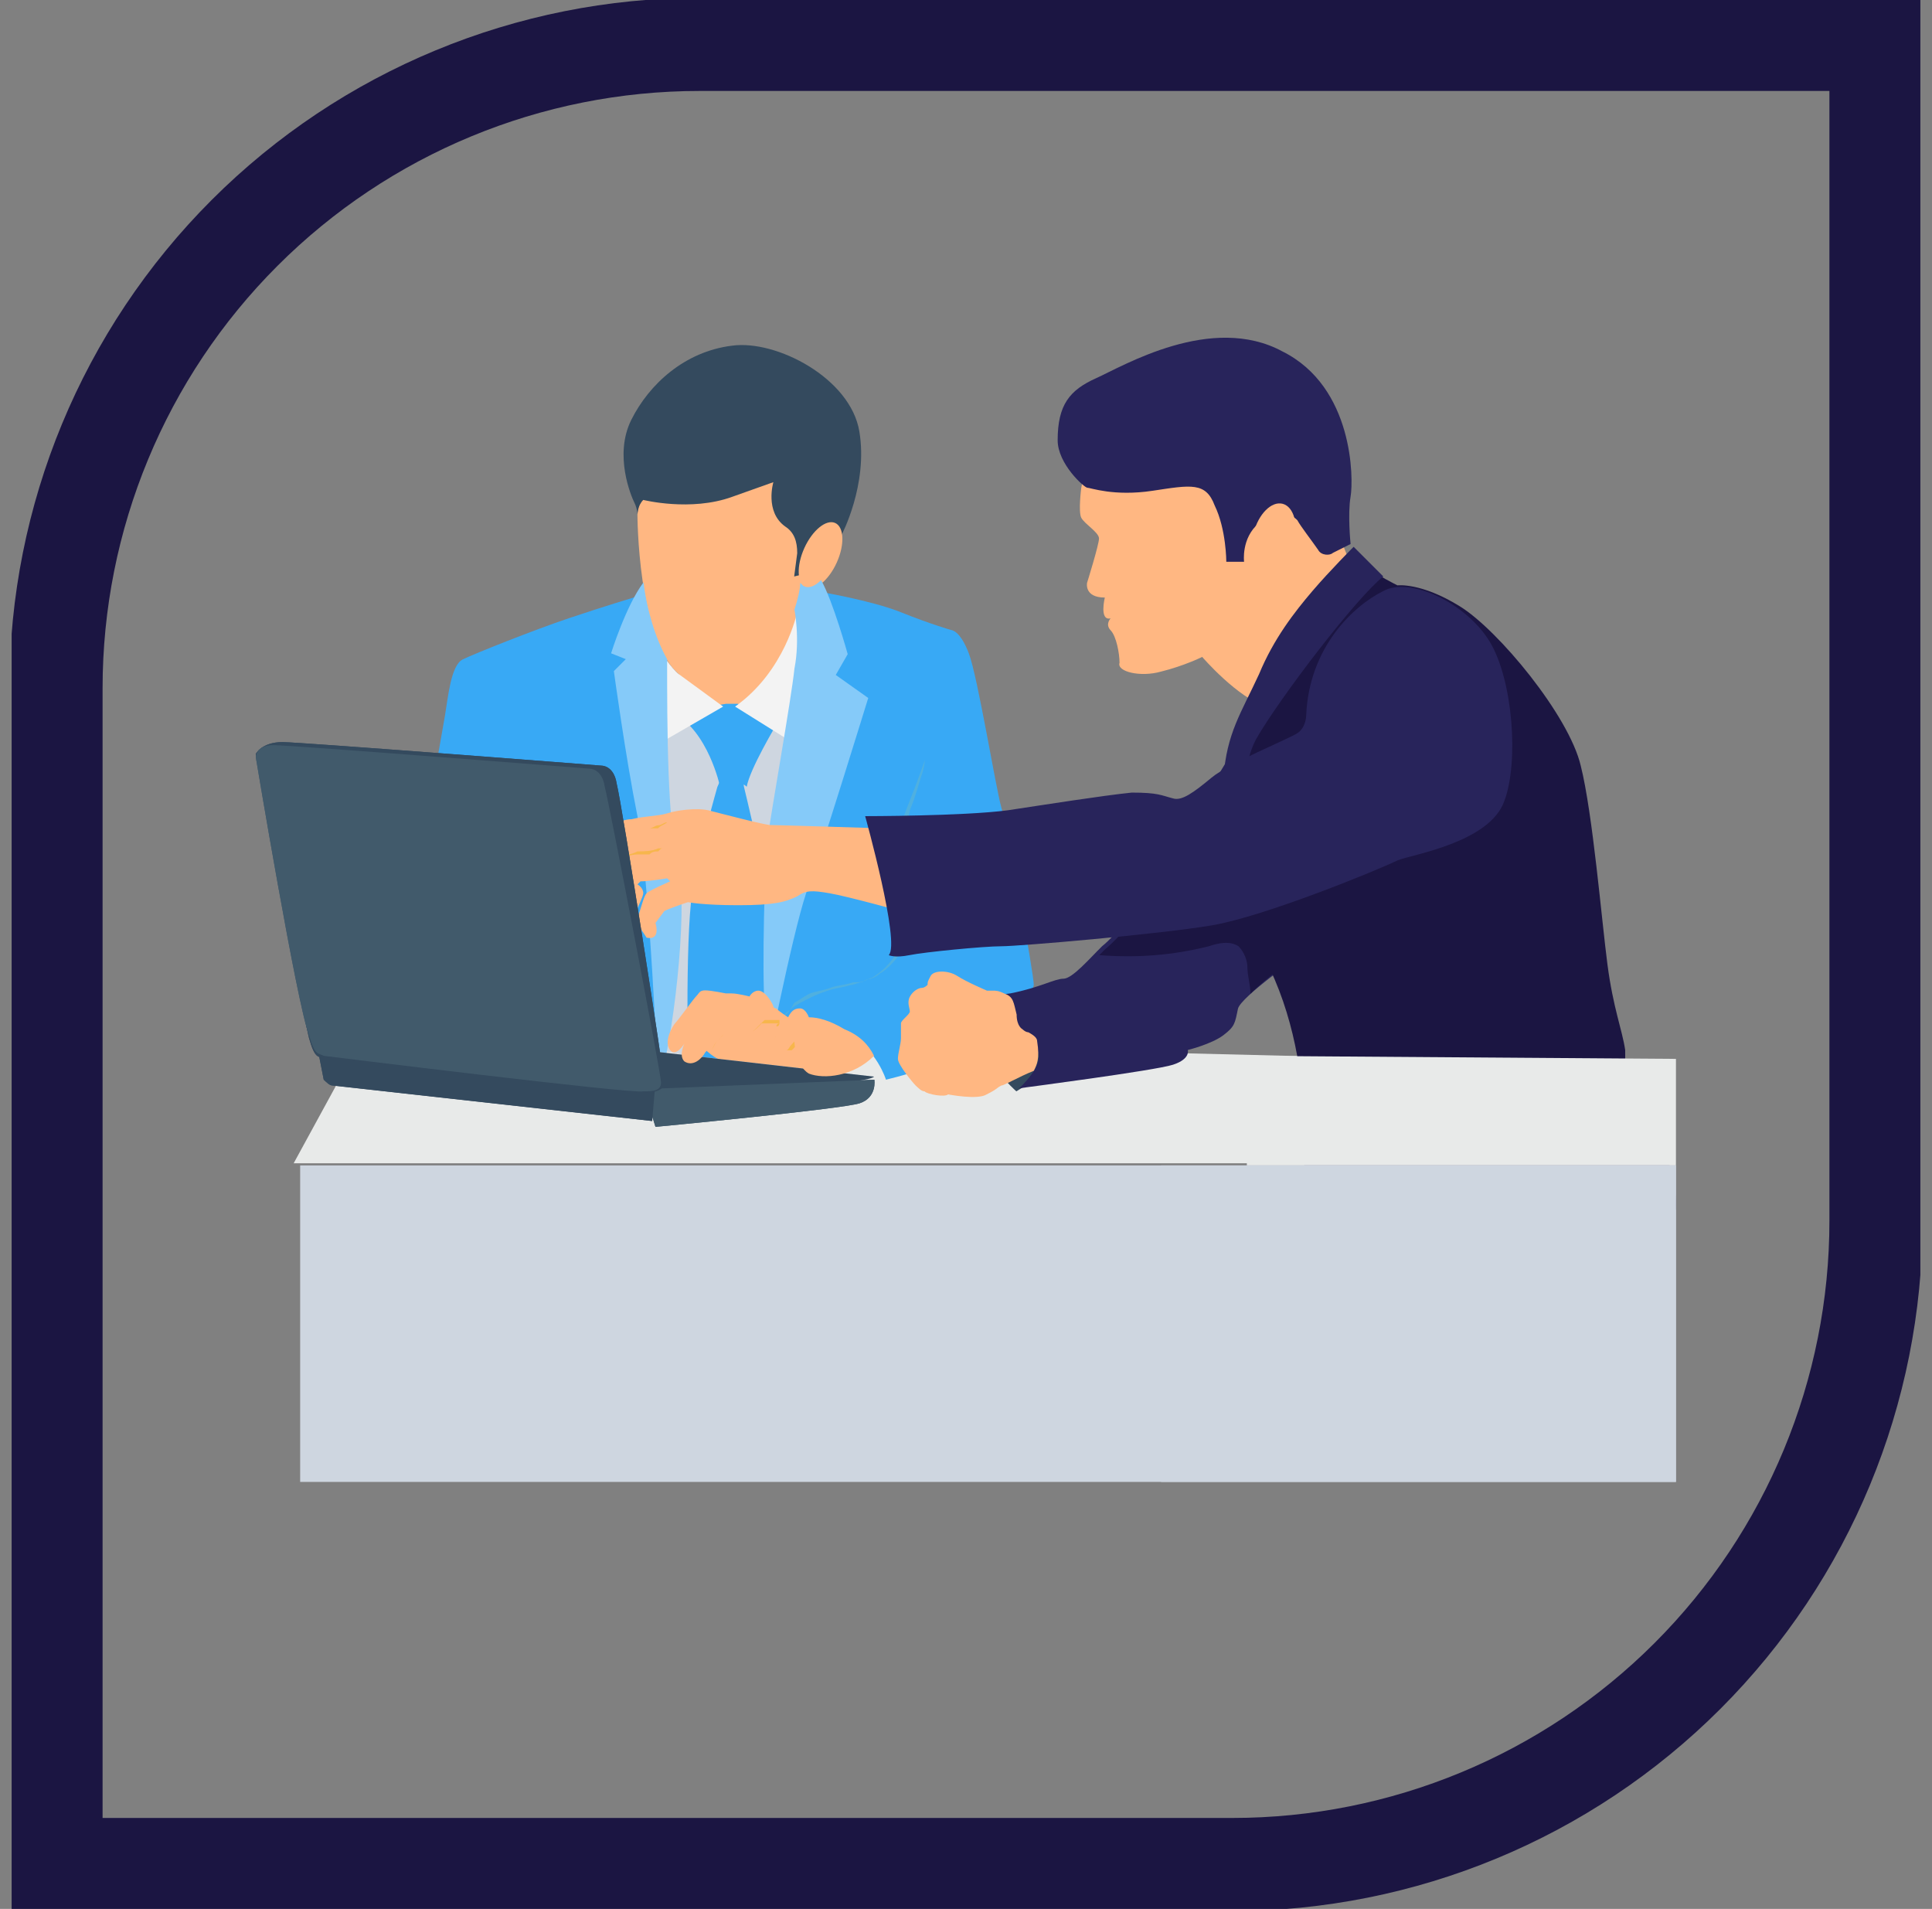 <?xml version="1.0" encoding="UTF-8"?>
<svg xmlns="http://www.w3.org/2000/svg" width="83" height="82" viewBox="0 0 83 82" fill="none">
  <rect x="0" y="0" width="83" height="82" fill="#808080" stroke="none"/>
  <g clip-path="url(#clip0_3510_780)">
    <path d="M30.058 1.907H80.593V52.442C80.593 59.775 77.68 66.809 72.494 71.994C67.309 77.18 60.275 80.093 52.942 80.093H2.407V29.558C2.407 22.225 5.32 15.191 10.506 10.006C15.691 4.82 22.725 1.907 30.058 1.907V1.907Z" stroke="#1B1542" stroke-width="4"></path>
    <g clip-path="url(#clip1_3510_780)">
      <path d="M56.98 45.395L15.666 44.382L12.616 49.97H56.98V45.395Z" fill="#E8EAE9"></path>
      <path d="M27.254 25.657C27.254 25.657 25.979 26.039 24.454 26.551C22.928 27.064 20.39 28.076 19.878 28.327C19.366 28.577 19.246 29.983 19.115 30.746C18.984 31.508 18.734 32.903 18.734 32.903L19.747 44.092L28.267 44.724C28.267 44.724 28.017 33.534 27.755 30.746C27.492 27.957 27.254 25.657 27.254 25.657Z" fill="#38A9F5"></path>
      <path d="M27.385 22.095C27.385 22.095 27.385 27.433 29.161 28.958L30.305 32.009L33.987 29.971C33.987 29.971 34.118 27.302 34.237 26.408C34.487 25.514 34.618 24.633 34.618 24.633L35.631 19.425C35.643 19.556 27.898 17.9 27.385 22.095Z" fill="#FFB782"></path>
      <path d="M34.118 24.764L34.63 24.633C34.63 24.633 34.88 23.739 35.262 23.107C35.643 22.595 36.156 22.976 36.156 22.976C36.156 22.976 37.3 20.819 36.918 18.532C36.537 16.244 33.355 14.587 31.449 14.849C29.411 15.1 27.886 16.506 27.123 18.031C26.36 19.556 27.123 21.332 27.254 21.594C27.385 21.856 27.385 22.106 27.385 22.106C27.385 22.106 27.385 21.725 27.635 21.475C27.635 21.475 29.673 21.987 31.449 21.344C33.224 20.712 33.224 20.712 33.224 20.712C33.224 20.712 32.843 21.987 33.736 22.619C34.118 22.869 34.249 23.25 34.249 23.763L34.118 24.764Z" fill="#344A5E"></path>
      <path d="M35.945 24.171C36.294 23.404 36.265 22.64 35.882 22.466C35.498 22.292 34.905 22.773 34.556 23.54C34.208 24.307 34.236 25.07 34.62 25.244C35.003 25.418 35.597 24.938 35.945 24.171Z" fill="#FFB782"></path>
      <path d="M34.249 26.289C33.617 27.302 31.83 28.708 30.686 29.209C29.673 29.59 29.161 29.077 29.161 29.077L29.792 30.853C30.305 30.603 30.936 30.221 31.699 29.459C33.236 28.076 34.249 26.289 34.249 26.289Z" fill="#FFB782"></path>
      <path d="M28.279 45.105L33.617 46.118L35.143 30.483L31.711 30.364H31.198L27.767 30.483L28.279 45.105Z" fill="#CED6E0"></path>
      <path d="M33.355 31.127C33.355 31.127 32.211 33.034 32.08 33.796C31.83 33.546 31.449 33.665 30.936 33.796C30.936 33.796 30.424 31.377 28.898 30.615L31.186 30.233H31.699L33.355 31.127Z" fill="#38A9F5"></path>
      <path d="M31.711 31.759L31.961 33.796C31.961 33.796 32.974 37.991 33.236 39.647C33.617 41.303 33.617 46.261 33.617 46.261L29.554 45.879C29.554 45.879 29.423 39.528 29.804 38.003C30.054 36.477 30.817 33.808 30.817 33.808L31.711 31.759Z" fill="#38A9F5"></path>
      <path d="M34.249 26.289C34.249 26.289 33.737 28.827 31.58 30.352L34.63 32.259L34.761 27.171L34.249 26.289Z" fill="#F3F3F3"></path>
      <path d="M29.161 28.958L31.067 30.352L27.767 32.259L27.254 26.158C27.385 26.289 28.529 28.458 29.161 28.958Z" fill="#F3F3F3"></path>
      <path d="M28.279 46.63C28.279 46.63 27.898 37.609 27.385 35.059C26.873 32.509 26.372 28.827 26.372 28.827L26.885 28.315L26.253 28.064C26.253 28.064 26.885 26.027 27.647 25.014C27.778 26.158 28.16 27.433 28.66 28.315C28.66 31.115 28.66 35.56 29.173 37.335C29.542 39.254 28.91 44.855 28.279 46.63Z" fill="#85CAF9"></path>
      <path d="M35.143 25.407C35.143 25.407 37.431 25.788 38.706 26.301C39.981 26.813 40.862 27.064 40.862 27.064C40.862 27.064 41.244 27.064 41.625 28.076C42.006 29.089 42.769 33.796 43.019 34.69C43.27 35.584 44.413 41.804 44.413 42.316C44.282 42.829 43.27 45.117 38.062 46.38C38.062 46.38 37.681 45.105 36.406 44.342C35.012 43.58 34.249 43.961 34.249 43.961L33.355 44.211L35.143 25.407Z" fill="#38A9F5"></path>
      <path d="M37.3 29.983C37.3 29.983 35.262 36.597 34.63 38.372C33.999 40.279 32.855 46.13 32.855 46.13C32.855 46.13 32.986 45.367 32.855 43.46C32.724 41.554 32.855 36.978 32.986 35.965C33.117 34.952 33.999 29.995 34.13 28.72C34.38 27.445 34.13 26.182 34.13 26.182C34.261 25.8 34.38 25.288 34.38 25.038L34.511 25.169C34.761 25.3 35.023 25.169 35.274 24.919C35.786 25.812 36.418 28.1 36.418 28.1L35.905 28.994L37.3 29.983Z" fill="#85CAF9"></path>
      <path d="M33.617 43.711C33.617 43.711 33.736 43.711 33.617 43.711C33.748 43.46 33.868 43.46 33.999 43.329C34.13 43.198 34.38 43.079 34.63 42.948C34.88 42.817 35.143 42.698 35.524 42.567C35.905 42.435 36.156 42.435 36.537 42.316C36.668 42.316 36.918 42.185 37.049 42.185C37.18 42.054 37.431 42.054 37.562 41.935C37.943 41.685 38.193 41.423 38.455 41.041C38.587 40.91 38.587 40.66 38.587 40.41C38.587 40.279 38.587 40.16 38.587 40.029V39.647C38.455 38.753 38.455 37.872 38.455 36.978C38.455 36.597 38.455 36.084 38.587 35.703C38.718 35.322 38.837 35.071 38.968 34.69C39.48 33.415 39.73 32.652 39.73 32.652C39.73 32.652 39.73 32.903 39.599 33.284C39.468 33.665 39.349 34.178 39.087 34.809C39.087 34.94 38.956 35.19 38.956 35.322C38.956 35.453 38.825 35.703 38.825 35.834C38.694 36.215 38.694 36.597 38.694 36.978C38.694 37.359 38.694 37.872 38.694 38.253C38.694 38.634 38.825 39.147 38.825 39.528V39.909C38.825 40.04 38.825 40.16 38.825 40.291C38.825 40.541 38.694 40.803 38.694 40.922C38.444 41.303 38.062 41.685 37.8 41.816C37.669 41.947 37.419 42.066 37.288 42.066C37.037 42.197 36.906 42.197 36.656 42.197C36.275 42.328 35.893 42.328 35.643 42.447C35.262 42.578 35.012 42.578 34.749 42.698C34.499 42.829 34.368 42.948 34.118 43.079C33.868 43.58 33.617 43.711 33.617 43.711Z" fill="#4FB0E0"></path>
      <path d="M29.804 44.211C29.804 44.211 29.935 45.105 31.079 45.605C32.223 46.118 35.405 45.987 35.405 45.987C35.405 45.987 34.261 43.949 33.498 43.568C32.736 43.186 31.842 43.055 31.842 43.055L29.804 44.211Z" fill="#FFB782"></path>
      <path d="M31.961 44.473L31.83 44.604V44.735C31.699 44.867 31.699 44.986 31.58 45.117L31.449 45.248H31.317L31.186 45.117V44.986C31.186 44.855 31.317 44.735 31.317 44.604C31.317 44.604 31.317 44.604 31.317 44.473V44.342V44.092L31.449 43.842L31.317 44.092C31.186 44.342 30.936 44.604 30.805 44.724C30.674 44.855 30.674 44.974 30.555 45.105C30.555 45.105 30.555 45.105 30.555 45.236C30.555 45.236 30.555 45.236 30.555 45.105C30.686 44.974 30.686 44.855 30.805 44.724C30.936 44.592 31.055 44.473 31.186 44.342C31.055 44.473 31.055 44.592 31.055 44.855C31.055 44.986 31.055 44.986 31.055 45.105H31.186C31.317 45.105 31.437 45.105 31.437 45.105C31.568 45.105 31.568 44.974 31.687 44.974C31.818 44.843 31.937 44.724 31.937 44.592L31.961 44.473C32.092 44.592 31.961 44.592 31.961 44.473C32.342 44.342 32.473 44.223 32.724 43.961H33.105C33.236 43.961 33.236 43.961 33.355 43.961H33.486C33.486 43.961 33.486 44.092 33.355 44.092V44.223V44.354C33.355 44.354 33.355 44.354 33.355 44.485C33.224 44.735 33.224 44.867 33.105 45.117C33.105 45.117 33.105 45.117 33.236 45.117H33.367C33.498 45.117 33.498 45.117 33.617 45.117H33.748H33.88H34.011C34.142 44.986 34.142 44.986 34.261 44.867C34.261 44.735 34.392 44.735 34.392 44.616C34.392 44.747 34.392 44.867 34.392 44.867C34.392 44.998 34.392 44.998 34.392 45.117V45.248V45.379V45.51V45.641V45.772C34.392 45.772 34.392 45.772 34.392 45.903C34.392 45.903 34.392 45.903 34.523 46.034C34.523 46.034 34.523 46.034 34.654 46.165C34.654 46.165 34.654 46.165 34.785 46.297H34.916H34.785C34.785 46.297 34.785 46.297 34.654 46.165C34.654 46.165 34.654 46.165 34.523 46.034C34.523 46.034 34.523 46.034 34.392 45.903C34.392 45.903 34.392 45.903 34.392 45.772V45.641V45.51V45.379V45.248V45.117C34.392 44.986 34.392 44.986 34.392 44.867C34.392 44.735 34.392 44.616 34.392 44.485V44.354L34.261 44.485C34.261 44.616 34.13 44.735 34.011 44.867C33.88 44.998 33.88 45.117 33.76 45.117C33.76 45.117 33.76 45.117 33.629 45.117C33.629 45.117 33.629 45.117 33.498 45.117C33.498 45.117 33.498 45.117 33.367 45.117H33.236C33.236 45.117 33.236 45.117 33.105 45.117C33.236 44.867 33.355 44.735 33.355 44.485C33.355 44.485 33.355 44.485 33.355 44.354V44.211V44.092C33.355 44.092 33.355 43.961 33.486 43.961C33.486 43.961 33.486 43.961 33.486 43.83V43.699H32.473C32.342 43.83 32.342 43.83 32.223 43.949C32.211 44.211 32.092 44.342 31.961 44.473Z" fill="#F7B64C"></path>
      <path d="M44.676 46.249L43.663 46.88C43.663 46.88 41.887 45.355 42.269 43.961C42.638 42.567 45.307 44.211 44.676 46.249Z" fill="#344A5E"></path>
      <path d="M55.853 41.041C55.853 41.041 53.315 42.817 53.184 43.329C53.053 43.961 53.053 44.092 52.552 44.473C52.04 44.855 51.027 45.105 51.027 45.105C51.027 45.105 51.158 45.486 50.395 45.736C49.633 45.987 43.782 46.749 43.782 46.749C43.782 46.749 44.926 45.736 44.545 45.093C44.163 44.33 41.113 43.437 41.113 43.437C41.113 43.437 42.126 42.805 43.401 42.674C44.676 42.424 45.307 42.042 45.688 42.042C46.07 42.042 46.833 41.149 47.345 40.648C47.976 40.136 48.87 38.992 48.87 38.992L52.815 32.509L55.853 41.041Z" fill="#28245B"></path>
      <path d="M54.209 36.585C52.934 36.454 51.79 36.454 50.527 36.454L49.001 39.123C49.001 39.123 48.108 40.267 47.476 40.779C47.345 40.91 47.345 40.91 47.226 41.029C48.882 41.16 50.407 41.029 51.933 40.648C52.314 40.517 52.826 40.398 53.208 40.648C53.458 40.898 53.589 41.28 53.589 41.542C53.589 41.923 53.72 42.304 53.72 42.686C54.483 41.923 55.758 41.029 55.758 41.029L54.209 36.585Z" fill="#1B1542"></path>
      <path d="M46.701 19.687L46.451 20.962C46.451 20.962 46.32 21.975 46.451 22.238C46.582 22.5 47.214 22.869 47.214 23.131C47.214 23.393 46.701 25.038 46.701 25.038C46.701 25.038 46.57 25.669 47.464 25.669C47.464 25.669 47.214 26.682 47.714 26.563C47.714 26.563 47.464 26.813 47.714 27.076C47.965 27.338 48.096 28.088 48.096 28.47C47.965 28.851 48.989 29.101 49.871 28.851C50.884 28.601 51.647 28.219 51.647 28.219C51.647 28.219 53.172 29.995 54.447 30.376C55.841 30.627 55.841 30.627 55.841 30.627L59.142 26.182C59.142 26.182 57.748 24.144 57.486 22.619C57.51 21.213 48.227 19.044 46.701 19.687Z" fill="#FFB782"></path>
      <path d="M51.79 28.327C51.79 28.327 52.421 29.089 53.315 29.721C54.078 28.064 54.459 25.526 54.459 25.526C53.446 27.052 51.79 28.327 51.79 28.327Z" fill="#FFB782"></path>
      <path d="M72 51.969H63.861H55.853C55.853 51.969 56.866 45.998 54.328 41.16C52.803 37.86 52.672 33.784 53.053 32.39C53.434 30.865 59.023 24.514 59.023 24.514C59.023 24.645 60.036 25.145 60.036 25.145C60.036 25.145 61.049 25.014 62.705 26.039C64.361 27.052 67.412 30.746 67.912 32.903C68.425 34.94 68.806 39.516 69.056 41.423C69.307 43.329 69.688 44.223 69.819 45.105C69.819 45.998 69.819 46.249 70.2 46.63C70.474 46.88 72.131 50.062 72 51.969Z" fill="#1B1542"></path>
      <path d="M53.446 38.491C53.446 38.491 52.934 33.665 53.958 31.759C54.971 29.983 58.284 25.657 59.428 24.764L58.153 23.489C58.153 23.489 57.14 24.502 56.377 25.395C55.615 26.289 54.721 27.433 54.09 28.958C53.327 30.615 52.695 31.497 52.564 33.403C52.421 35.191 53.446 38.491 53.446 38.491Z" fill="#28245B"></path>
      <path d="M38.694 39.135C38.694 39.135 36.406 38.503 35.643 38.372C34.88 38.241 34.63 38.241 34.249 38.503C33.736 38.754 33.236 38.885 31.711 38.885C30.186 38.885 29.554 38.754 29.554 38.754C29.554 38.754 28.791 39.004 28.541 39.135L28.16 39.647C28.16 39.647 28.41 40.41 27.778 40.279L27.528 39.898C27.528 39.898 27.278 39.647 27.397 39.385C27.516 39.123 27.647 38.491 27.778 38.372C27.909 38.241 28.791 37.86 28.791 37.86L28.66 37.729C28.66 37.729 27.898 37.86 27.516 37.86L27.385 37.991C27.385 37.991 27.635 38.122 27.635 38.372C27.635 38.503 27.385 39.004 27.385 39.004C27.385 39.004 26.873 38.873 26.754 38.622C26.622 38.372 26.122 35.572 26.122 35.572C26.122 35.572 26.634 35.191 27.135 35.191C27.647 35.059 28.279 35.059 28.66 34.94C29.041 34.809 29.935 34.69 30.436 34.809C30.948 34.94 32.855 35.441 33.105 35.441C33.355 35.441 37.55 35.572 37.55 35.572L38.694 39.135Z" fill="#FFB782"></path>
      <path d="M26.11 36.966C26.241 36.835 26.36 36.835 26.491 36.835C26.622 36.835 26.742 36.704 26.873 36.704C27.004 36.704 27.123 36.704 27.385 36.573C27.635 36.573 28.017 36.573 28.279 36.442C28.529 36.442 28.66 36.442 28.66 36.442C28.66 36.442 28.66 36.442 28.529 36.442C28.398 36.442 28.398 36.442 28.279 36.573C28.148 36.573 28.029 36.573 27.898 36.704C27.767 36.704 27.647 36.704 27.385 36.704C27.123 36.704 26.754 36.835 26.491 36.835C26.241 36.847 26.11 36.966 26.11 36.966Z" fill="#F7B64C"></path>
      <path d="M28.66 35.322C28.529 35.322 28.41 35.453 28.279 35.453C28.148 35.453 28.028 35.584 27.897 35.584C27.766 35.584 27.516 35.584 27.385 35.584C27.254 35.584 27.254 35.584 27.135 35.584C27.003 35.584 27.003 35.584 26.884 35.584C26.753 35.584 26.634 35.584 26.503 35.715C26.253 35.846 26.122 35.846 26.122 35.846C26.122 35.846 26.122 35.846 26.253 35.846C26.384 35.846 26.384 35.715 26.503 35.715C26.634 35.715 26.753 35.584 26.884 35.584C27.015 35.584 27.015 35.584 27.135 35.584C27.254 35.584 27.266 35.584 27.385 35.584C27.504 35.584 27.516 35.584 27.635 35.584C27.754 35.584 27.766 35.584 27.885 35.584C28.005 35.584 28.136 35.584 28.267 35.584C28.398 35.441 28.529 35.441 28.66 35.322Z" fill="#F7B64C"></path>
      <path d="M37.168 35.059C37.168 35.059 38.694 40.529 38.181 41.029C38.181 41.029 38.431 41.16 39.075 41.029C39.707 40.898 42.257 40.648 43.019 40.648C43.782 40.648 49.752 40.136 52.04 39.754C54.328 39.373 59.285 37.335 60.048 36.954C60.679 36.704 63.992 36.191 64.624 34.416C65.255 32.76 65.005 29.209 63.992 27.552C62.979 25.896 60.56 24.752 59.416 25.395C58.141 26.027 56.234 27.814 56.115 30.734C56.115 30.734 56.115 31.246 55.734 31.496C55.353 31.747 52.815 32.771 52.052 33.403C51.289 34.035 50.777 34.416 50.395 34.297C49.883 34.166 49.764 34.047 48.62 34.047C47.345 34.178 44.938 34.559 43.281 34.809C41.363 35.059 37.168 35.059 37.168 35.059Z" fill="#28245B"></path>
      <path d="M37.55 46.249L25.348 44.855L24.335 47.142C23.322 47.262 37.049 46.761 37.55 46.249Z" fill="#CED6E0"></path>
      <path d="M27.767 47.142L28.279 46.761L37.562 46.38C37.562 46.38 37.693 47.142 36.93 47.393C36.167 47.643 28.16 48.406 28.16 48.406L27.767 47.142Z" fill="#415A6B"></path>
      <path d="M13.658 45.105L28.148 46.63L28.017 48.155L14.289 46.63C14.158 46.63 14.039 46.499 13.908 46.38L13.658 45.105Z" fill="#344A5E"></path>
      <path d="M10.988 32.39C10.988 32.39 11.239 31.878 12.132 31.878C12.895 31.878 25.86 32.891 25.86 32.891C25.86 32.891 26.372 32.891 26.491 33.653C26.742 34.666 28.529 46.106 28.529 46.487C28.529 46.868 28.148 46.868 27.767 46.999C27.385 47.131 13.908 45.486 13.908 45.486C13.658 45.355 13.527 45.486 13.276 44.592C12.895 43.067 10.988 32.39 10.988 32.39Z" fill="#344A5E"></path>
      <path d="M10.988 32.521C10.988 32.521 10.988 32.009 11.751 32.009C12.514 32.009 25.348 33.022 25.348 33.022C25.348 33.022 25.86 33.022 25.979 33.784C26.229 34.797 28.398 46.118 28.398 46.499C28.398 46.88 28.017 46.88 27.635 46.88C27.254 47.011 13.908 45.355 13.908 45.355C13.658 45.224 13.527 45.355 13.276 44.461C12.764 43.198 10.988 32.521 10.988 32.521Z" fill="#415A6B"></path>
      <path d="M52.683 24.132H53.446C53.446 24.132 53.315 23.119 54.078 22.476C54.709 21.844 55.353 21.963 55.734 22.345C55.865 22.595 56.365 23.238 56.628 23.62C56.759 23.87 57.14 23.87 57.259 23.751L58.022 23.369C58.022 23.369 57.891 22.095 58.022 21.332C58.153 20.569 58.153 16.625 55.102 15.1C52.052 13.443 48.239 15.731 47.095 16.244C45.951 16.756 45.438 17.388 45.438 18.913C45.438 19.926 46.582 20.951 46.713 20.951C46.844 20.951 47.857 21.332 49.514 21.082C51.17 20.831 51.802 20.7 52.183 21.713C52.683 22.738 52.683 24.132 52.683 24.132Z" fill="#28245B"></path>
      <path d="M37.55 46.249L25.348 44.855L24.335 47.142C23.322 47.262 37.049 46.761 37.55 46.249Z" fill="#344A5E"></path>
      <path d="M27.767 47.142L28.279 46.761L37.562 46.38C37.562 46.38 37.693 47.142 36.93 47.393C36.167 47.643 28.16 48.406 28.16 48.406L27.767 47.142Z" fill="#415A6B"></path>
      <path d="M13.658 45.105L28.148 46.63L28.017 48.155L14.289 46.63C14.158 46.63 14.039 46.499 13.908 46.38L13.658 45.105Z" fill="#344A5E"></path>
      <path d="M10.988 32.39C10.988 32.39 11.239 31.878 12.132 31.878C12.895 31.878 25.86 32.891 25.86 32.891C25.86 32.891 26.372 32.891 26.491 33.653C26.742 34.666 28.529 46.106 28.529 46.487C28.529 46.868 28.148 46.868 27.767 46.999C27.385 47.131 13.908 45.486 13.908 45.486C13.658 45.355 13.527 45.486 13.276 44.592C12.895 43.067 10.988 32.39 10.988 32.39Z" fill="#344A5E"></path>
      <path d="M10.988 32.521C10.988 32.521 10.988 32.009 11.751 32.009C12.514 32.009 25.348 33.022 25.348 33.022C25.348 33.022 25.86 33.022 25.979 33.784C26.229 34.797 28.398 46.118 28.398 46.499C28.398 46.88 28.017 46.88 27.635 46.88C27.254 47.011 13.908 45.355 13.908 45.355C13.658 45.224 13.527 45.355 13.276 44.461C12.764 43.198 10.988 32.521 10.988 32.521Z" fill="#415A6B"></path>
      <path d="M55.584 23.342C55.796 22.527 55.581 21.765 55.103 21.641C54.626 21.517 54.066 22.077 53.855 22.892C53.643 23.708 53.858 24.469 54.336 24.593C54.813 24.718 55.373 24.157 55.584 23.342Z" fill="#FFB782"></path>
      <path d="M44.413 45.998C43.782 46.249 43.139 46.63 43.019 46.63C42.769 46.761 42.888 46.761 42.388 47.011C42.006 47.262 40.731 47.011 40.731 47.011C40.6 47.142 39.838 47.011 39.718 46.88C39.587 46.88 39.468 46.749 39.337 46.63C39.206 46.499 38.575 45.736 38.575 45.486C38.575 45.236 38.706 44.855 38.706 44.592C38.706 44.461 38.706 44.211 38.706 43.961C38.706 43.83 39.087 43.58 39.087 43.448C39.087 43.317 38.956 43.067 39.087 42.817C39.218 42.567 39.468 42.436 39.599 42.436C39.73 42.436 39.85 42.304 39.85 42.304C39.85 42.173 39.85 42.173 39.981 41.923C40.112 41.673 40.743 41.673 41.125 41.923C41.506 42.173 42.4 42.555 42.4 42.555C42.4 42.555 42.531 42.555 42.65 42.555C42.781 42.555 42.9 42.555 43.162 42.686C43.544 42.817 43.544 43.067 43.675 43.58C43.675 44.092 43.925 44.211 43.925 44.211C43.925 44.211 44.056 44.342 44.175 44.342C44.425 44.473 44.556 44.592 44.556 44.724C44.676 45.486 44.545 45.736 44.413 45.998Z" fill="#FFB782"></path>
      <path d="M42.126 42.948C42.126 42.948 41.875 42.948 41.613 42.948C41.351 42.948 41.363 43.329 41.363 43.46C41.363 43.711 41.613 43.973 41.875 44.092C42.006 44.223 42.126 44.223 42.507 44.342C42.888 44.473 42.888 44.473 42.888 44.473C42.638 44.473 42.376 44.342 41.995 44.223C41.995 44.223 41.744 44.092 41.482 43.842C41.232 43.592 41.232 43.46 41.232 43.21C41.232 42.96 41.232 42.96 41.101 42.698C40.97 42.436 41.101 42.447 41.232 42.567C41.363 42.698 41.363 42.698 41.363 42.817C41.363 42.817 41.363 42.686 41.363 42.436C41.363 42.436 41.613 42.567 41.744 42.817C41.625 42.948 42.006 42.817 42.126 42.948Z" fill="#FFB782"></path>
      <path d="M42.006 44.211C42.257 44.342 42.388 44.461 42.519 44.724C42.65 44.974 42.65 45.236 42.388 45.486V45.355C42.519 45.605 42.388 45.867 42.257 45.987C42.126 46.118 41.875 46.237 41.744 46.237C41.613 46.618 41.363 46.749 40.982 46.749C40.982 46.88 40.85 46.999 40.731 47.131C40.862 46.999 40.982 46.88 40.982 46.749C41.232 46.749 41.613 46.499 41.613 46.237C41.744 46.237 41.995 46.106 42.126 45.987C42.257 45.856 42.257 45.605 42.257 45.474C42.388 45.343 42.388 45.093 42.388 44.843C42.388 44.592 42.126 44.342 42.006 44.211Z" fill="#FFB782"></path>
      <path d="M42.388 45.355C42.388 45.355 42.138 45.605 41.875 45.355C41.494 45.224 41.113 44.974 40.862 44.593C40.731 44.461 40.612 44.211 40.481 44.08C40.35 43.949 40.231 43.699 40.1 43.568C39.969 43.186 40.1 42.936 40.1 42.936C40.1 42.936 40.1 43.186 40.231 43.449C40.231 43.58 40.481 43.699 40.612 43.961C40.743 44.092 40.862 44.342 40.993 44.473C41.244 44.855 41.625 45.105 42.006 45.236C42.126 45.617 42.388 45.486 42.388 45.355Z" fill="#FFB782"></path>
      <path d="M41.744 46.118C41.744 46.118 41.494 46.118 41.232 46.118C40.982 45.987 40.6 45.736 40.338 45.486C40.207 45.355 39.957 45.236 39.957 45.105C39.826 44.974 39.707 44.724 39.707 44.593C39.575 44.342 39.456 44.08 39.456 44.08C39.456 44.08 39.587 44.211 39.707 44.461C39.838 44.593 39.838 44.712 39.957 44.974C40.088 45.105 40.207 45.224 40.338 45.355C40.719 45.605 40.97 45.867 41.232 45.987C41.625 46.249 41.744 46.118 41.744 46.118Z" fill="#FFB782"></path>
      <path d="M41.113 46.63C41.113 46.63 40.982 46.63 40.731 46.63C40.481 46.63 40.219 46.63 39.969 46.38C39.718 46.13 39.587 45.867 39.456 45.617C39.325 45.367 39.325 45.236 39.325 45.236C39.325 45.236 39.456 45.367 39.575 45.486C39.707 45.617 39.826 45.999 40.088 46.118C40.338 46.368 40.6 46.368 40.85 46.368C40.982 46.63 41.113 46.63 41.113 46.63Z" fill="#FFB782"></path>
      <path d="M37.55 45.355C36.656 46.249 35.393 46.368 34.749 46.118C34.118 45.736 34.118 44.593 34.118 44.593C34.118 44.593 33.868 44.974 33.605 45.224C33.355 45.474 32.974 45.224 32.974 45.224C32.974 45.224 33.224 44.712 33.355 44.461C33.355 44.211 33.486 44.08 33.605 43.949V43.818C33.605 43.818 33.474 43.818 33.355 43.818C33.105 43.818 32.843 43.818 32.843 43.818C32.843 43.818 32.08 44.581 31.949 44.712C31.818 44.843 31.437 45.605 31.055 45.343C30.674 45.093 31.055 44.581 31.055 44.45L31.186 44.068C31.186 44.068 30.555 44.962 30.293 45.212C30.162 45.462 29.78 45.844 29.399 45.593C29.149 45.343 29.399 44.831 29.399 44.831C29.399 44.831 29.018 45.462 28.767 45.081C28.517 44.7 28.898 44.068 29.018 43.937C29.149 43.806 29.78 42.924 29.911 42.793C30.043 42.662 30.043 42.543 30.293 42.543C30.543 42.543 31.186 42.674 31.186 42.674C31.186 42.674 31.186 42.674 31.437 42.674C31.687 42.674 32.199 42.805 32.199 42.805C32.199 42.805 32.33 42.555 32.581 42.555C32.831 42.555 33.093 42.936 33.212 43.186C33.212 43.186 33.212 43.317 33.343 43.317C33.474 43.449 33.856 43.699 33.856 43.699C33.987 43.449 34.106 43.317 34.368 43.317C34.618 43.317 34.749 43.699 34.749 43.699C35.131 43.699 35.643 43.83 36.275 44.211C36.918 44.473 37.3 44.855 37.55 45.355Z" fill="#FFB782"></path>
      <path d="M72 50.062H12.895V63.658H72V50.062Z" fill="#CED6E0"></path>
      <path d="M53.565 45.355V50.062H72V45.486L53.565 45.355Z" fill="#E8EAE9"></path>
      <path d="M72 50.062H49.883V63.658H72V50.062Z" fill="#CED6E0"></path>
    </g>
  </g>
  <defs>
    <clipPath id="clip0_3510_780">
      <rect width="82" height="82" fill="white" transform="translate(0.5)"></rect>
    </clipPath>
    <clipPath id="clip1_3510_780">
      <rect width="61.023" height="61.023" fill="white" transform="translate(10.988 8.581)"></rect>
    </clipPath>
  </defs>
</svg>

